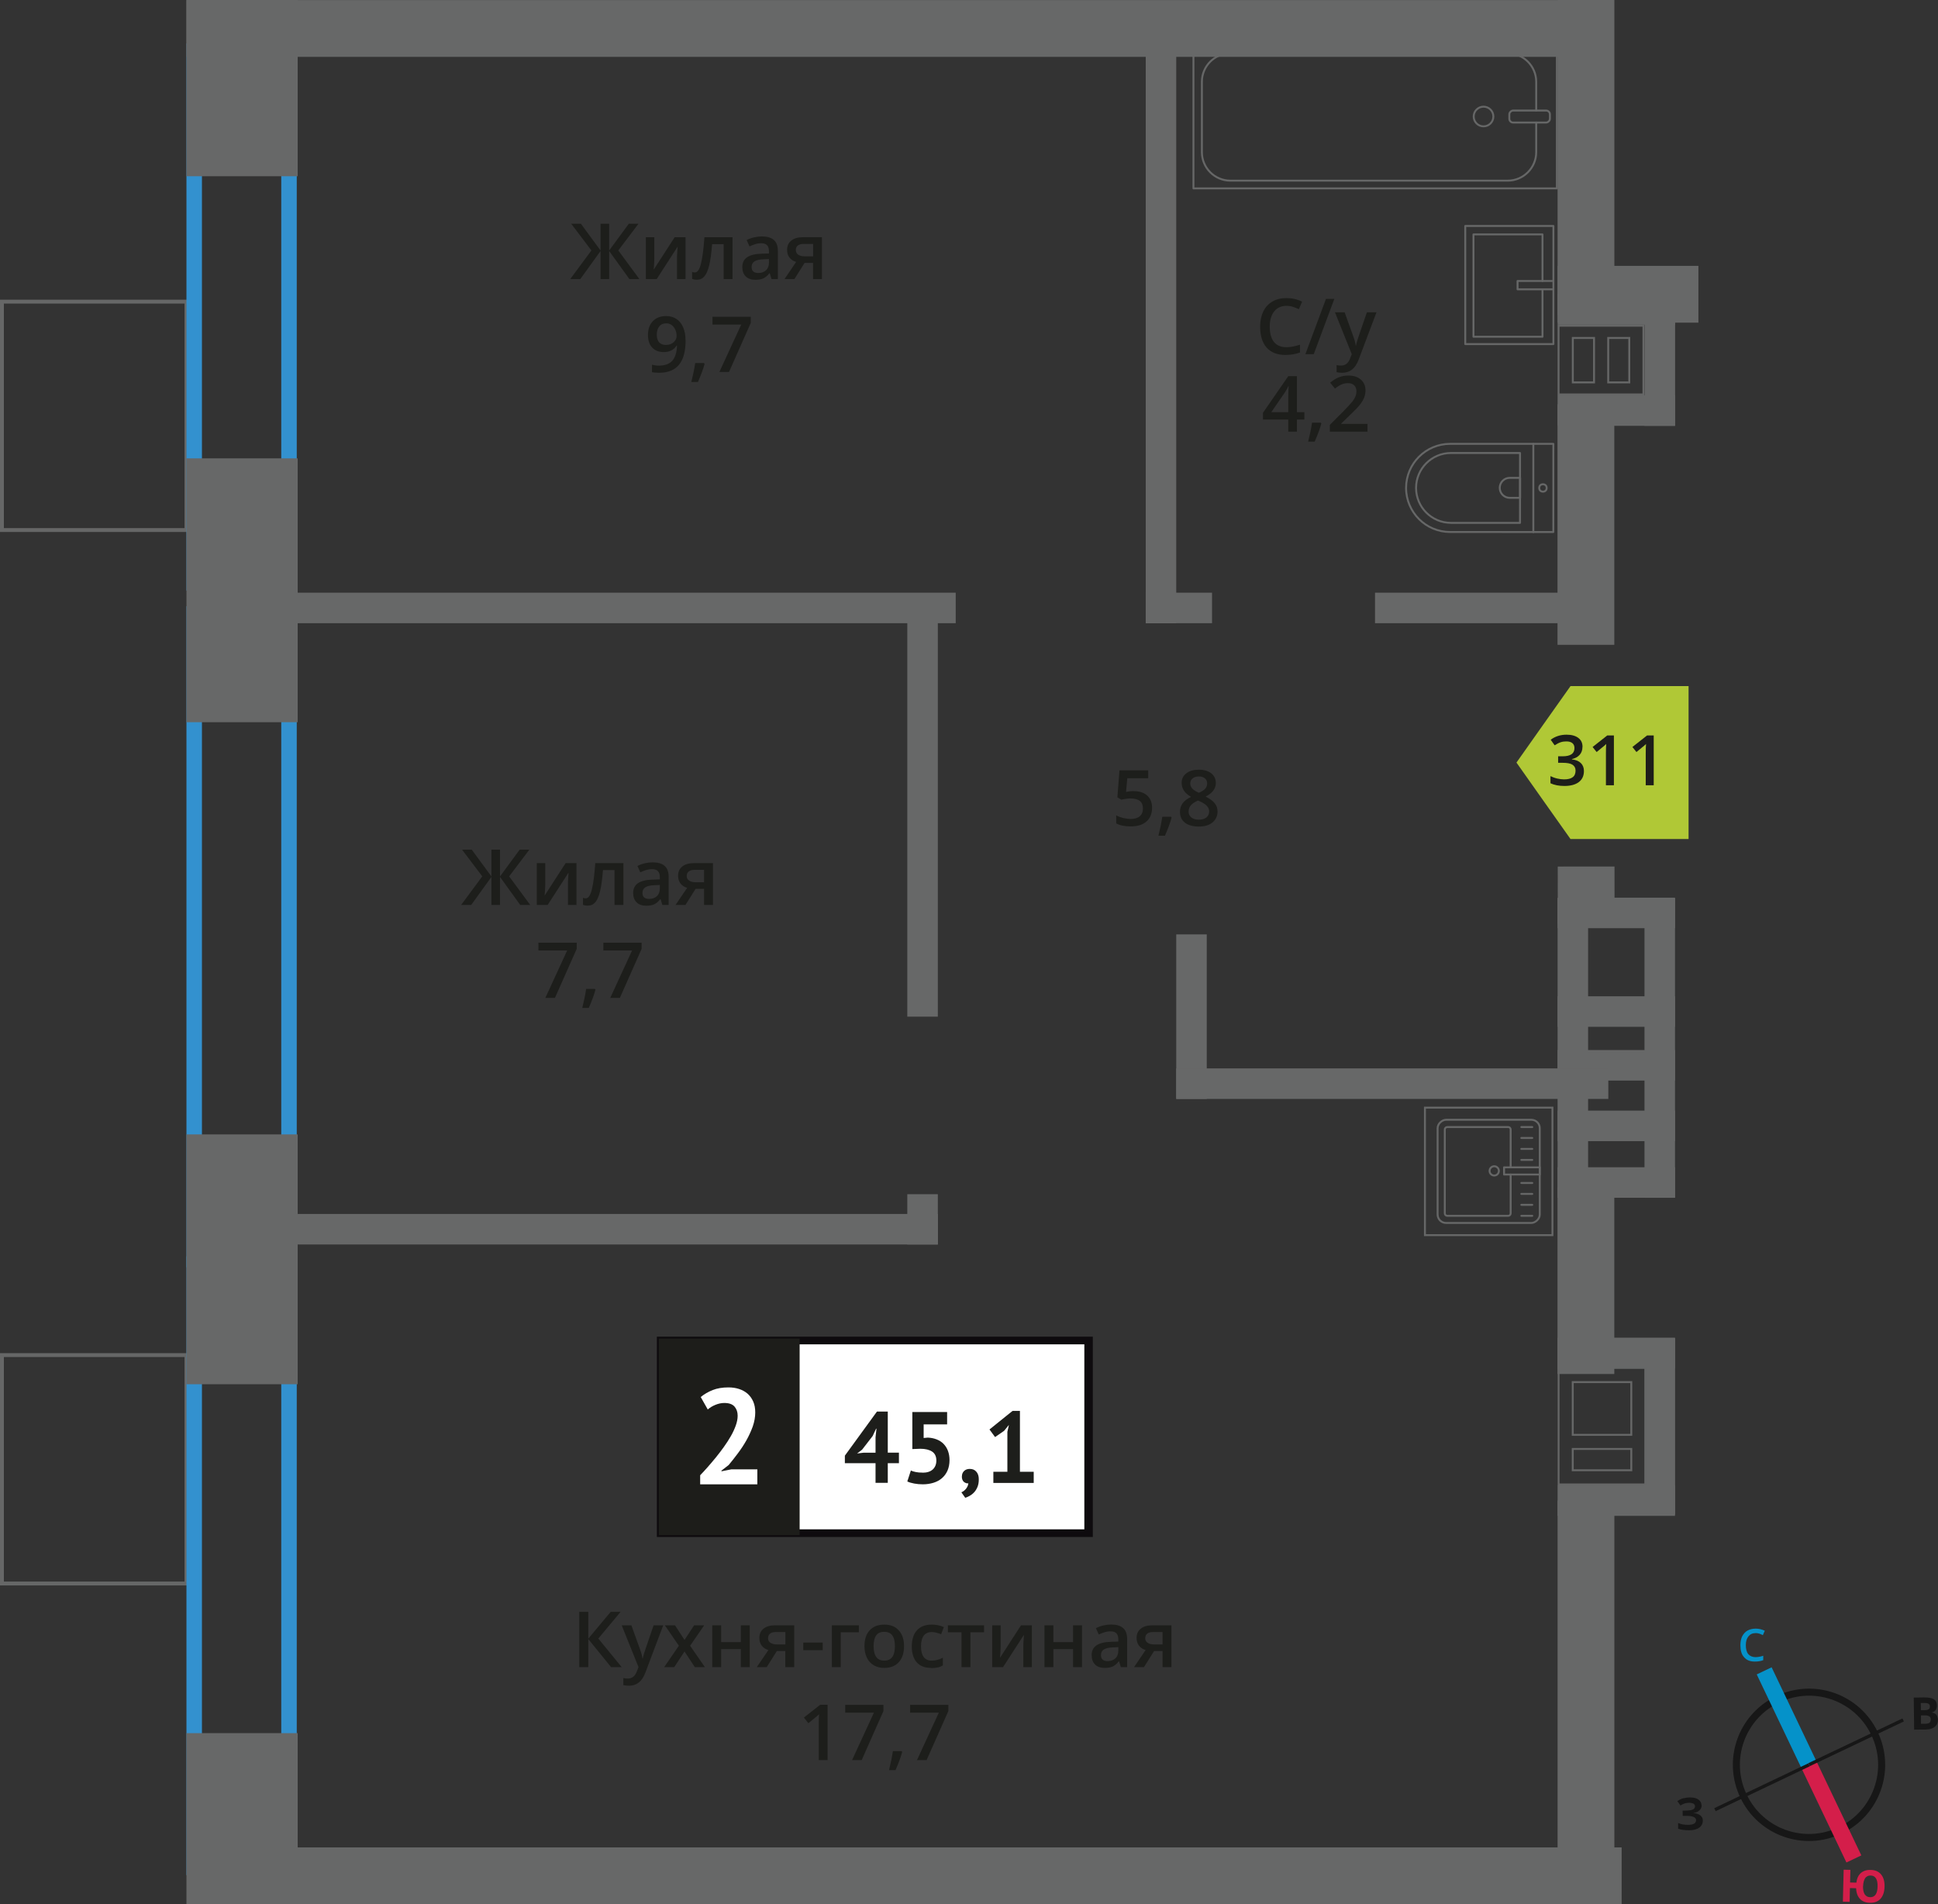 <?xml version="1.0" encoding="UTF-8"?>
<svg xmlns="http://www.w3.org/2000/svg" viewBox="0 0 250.19 245.81">
  <rect x="0" y="0" width="250.19" height="245.81" fill="#333333" stroke="none"/>
  <defs>
    <style>
      .cls-1 {
        fill: #171717;
      }

      .cls-1, .cls-2, .cls-3, .cls-4, .cls-5, .cls-6, .cls-7, .cls-8, .cls-9, .cls-10, .cls-11 {
        stroke-width: 0px;
      }

      .cls-12 {
        stroke-linecap: round;
        stroke-linejoin: round;
        stroke-width: .25px;
      }

      .cls-12, .cls-13, .cls-14, .cls-15, .cls-16 {
        fill: none;
      }

      .cls-12, .cls-16 {
        stroke: #666767;
      }

      .cls-13 {
        stroke: #d41e4a;
      }

      .cls-13, .cls-14 {
        stroke-width: 2.13px;
      }

      .cls-13, .cls-14, .cls-15, .cls-16 {
        stroke-miterlimit: 10;
      }

      .cls-2 {
        fill: #b0c836;
        fill-rule: evenodd;
      }

      .cls-17 {
        stroke: #1d1d1a;
        stroke-miterlimit: 22.93;
      }

      .cls-17, .cls-4 {
        fill: #1d1d1a;
      }

      .cls-17, .cls-16 {
        stroke-width: .5px;
      }

      .cls-3 {
        fill: #0592c9;
      }

      .cls-14 {
        stroke: #0592c9;
      }

      .cls-5 {
        fill: #1d1e1b;
      }

      .cls-6 {
        fill: #0e0b0e;
      }

      .cls-7 {
        fill: #d41e4a;
      }

      .cls-8 {
        fill: #3391cf;
      }

      .cls-9 {
        fill: #676868;
      }

      .cls-15 {
        stroke: #171717;
        stroke-width: .91px;
      }

      .cls-10 {
        fill: #fff;
      }

      .cls-11 {
        fill: #666767;
      }
    </style>
  </defs>
  <g id="cond">
    <rect class="cls-16" x="-2.58" y="41.77" width="29.48" height="23.82" transform="translate(65.84 41.52) rotate(90)"/>
    <rect class="cls-16" x="-2.58" y="177.76" width="29.48" height="23.82" transform="translate(201.83 177.51) rotate(90)"/>
  </g>
  <g id="windows">
    <path class="cls-8" d="M36.31,7.6v66.64h-10.24V7.6h10.24M38.31,5.6h-14.24v70.64h14.24V5.6h0Z"/>
    <path class="cls-8" d="M36.31,80.25v81.35h-10.24v-81.35h10.24M38.31,78.25h-14.24v85.35h14.24s0-85.35,0-85.35h0Z"/>
    <path class="cls-8" d="M36.31,164.18v75.88h-10.24v-75.88h10.24M38.31,162.18h-14.24v79.88h14.24v-79.88h0Z"/>
  </g>
  <g id="bath">
    <g>
      <path class="cls-12" d="M181.52,57.3h13.32c3.14,0,5.69,2.55,5.69,5.69h0c0,3.14-2.55,5.69-5.69,5.69h-13.32v-11.38h0Z" transform="translate(382.04 126.01) rotate(-179.99)"/>
      <path class="cls-12" d="M182.81,58.48h8.91c2.49,0,4.51,2.02,4.51,4.51h0c0,2.49-2.02,4.51-4.51,4.51h-8.91v-9.02h0Z" transform="translate(379.03 126.01) rotate(-179.99)"/>
      <path class="cls-12" d="M193.6,61.71h1.34c.71,0,1.29.58,1.29,1.29h0c0,.71-.58,1.29-1.29,1.29h-1.34v-2.58h0Z" transform="translate(389.83 126.01) rotate(-179.99)"/>
      <circle class="cls-12" cx="199.19" cy="62.99" r=".48"/>
      <line class="cls-12" x1="197.95" y1="57.3" x2="197.95" y2="68.69"/>
    </g>
    <g>
      <rect class="cls-12" x="168.23" y="-8.41" width="18.55" height="46.92" transform="translate(162.48 192.55) rotate(-90)"/>
      <rect class="cls-12" x="196.69" y="12.42" width="1.55" height="5.24" rx=".49" ry=".49" transform="translate(182.43 212.51) rotate(-90)"/>
      <path class="cls-12" d="M198.32,15.82v3.82c0,2.03-1.65,3.68-3.68,3.68h-35.8c-2.03,0-3.68-1.65-3.68-3.68v-9.08c0-2.03,1.65-3.68,3.68-3.68h35.8c2.03,0,3.68,1.65,3.68,3.68v3.71"/>
      <circle class="cls-12" cx="191.52" cy="15.04" r="1.27"/>
    </g>
    <g>
      <rect class="cls-12" x="189.14" y="29.18" width="11.38" height="15.25" transform="translate(389.68 73.6) rotate(180)"/>
      <polyline class="cls-12" points="200.53 36.27 195.91 36.27 195.91 37.35 200.53 37.35"/>
      <polyline class="cls-12" points="199.13 36.27 199.13 30.26 190.22 30.26 190.22 43.47 199.13 43.47 199.13 37.35"/>
    </g>
    <g>
      <g>
        <rect class="cls-12" x="185.53" y="144.62" width="13.32" height="13.19" rx="1.09" ry="1.09" transform="translate(40.97 343.4) rotate(-90)"/>
        <path class="cls-12" d="M195.02,150.69v-4.88c0-.18-.14-.32-.32-.32h-7.86c-.18,0-.32.14-.32.32v10.82c0,.18.14.32.32.32h7.86c.18,0,.32-.14.32-.32v-5.01"/>
        <circle class="cls-12" cx="192.9" cy="151.15" r=".6"/>
        <rect class="cls-12" x="196.01" y="148.85" width=".93" height="4.61" transform="translate(45.32 347.63) rotate(-90)"/>
        <line class="cls-12" x1="197.81" y1="156.95" x2="196.4" y2="156.95"/>
        <line class="cls-12" x1="197.81" y1="155.53" x2="196.4" y2="155.53"/>
        <line class="cls-12" x1="197.81" y1="154.12" x2="196.4" y2="154.12"/>
        <line class="cls-12" x1="197.81" y1="152.71" x2="196.4" y2="152.71"/>
        <line class="cls-12" x1="197.81" y1="149.73" x2="196.4" y2="149.73"/>
        <line class="cls-12" x1="197.81" y1="148.31" x2="196.4" y2="148.31"/>
        <line class="cls-12" x1="197.81" y1="146.9" x2="196.4" y2="146.9"/>
        <line class="cls-12" x1="197.81" y1="145.49" x2="196.4" y2="145.49"/>
      </g>
      <path class="cls-11" d="M200.29,143.11v16.21h-16.21v-16.21h16.21M200.54,142.86h-16.71v16.71h16.71v-16.71h0Z"/>
    </g>
  </g>
  <g id="went">
    <g>
      <rect class="cls-9" x="201.08" y="191.75" width="15.16" height="3.94" transform="translate(417.32 387.43) rotate(180)"/>
      <rect class="cls-9" x="201.08" y="172.68" width="15.16" height="3.94" transform="translate(417.32 349.3) rotate(180)"/>
      <rect class="cls-9" x="202.9" y="182.16" width="22.75" height="3.94" transform="translate(398.41 -30.15) rotate(90)"/>
      <path class="cls-11" d="M212.3,176.71v14.79s-10.97,0-10.97,0v-14.79s10.97,0,10.97,0M202.91,185.35h7.56s.25,0,.25,0v-6.81s0-.25,0-.25h-7.56s-.25,0-.25,0v6.81s0,.25,0,.25M202.91,189.92h7.56s.25,0,.25,0v-2.75s0-.25,0-.25h-7.56s-.25,0-.25,0v3M212.55,176.46h-11.46s0,0,0,0v15.29s11.47,0,11.47,0v-15.29h0ZM203.16,185.1v-6.56s7.31,0,7.31,0v6.56s-7.31,0-7.31,0h0ZM203.16,189.67v-2.5h7.31s0,2.5,0,2.5h-7.31Z"/>
    </g>
    <g>
      <rect class="cls-9" x="201.08" y="128.62" width="15.16" height="3.94" transform="translate(417.32 261.17) rotate(180)"/>
      <rect class="cls-9" x="201.08" y="135.55" width="15.16" height="3.94" transform="translate(417.32 275.04) rotate(180)"/>
      <rect class="cls-9" x="201.08" y="143.38" width="15.16" height="3.94" transform="translate(417.32 290.69) rotate(180)"/>
      <rect class="cls-9" x="201.08" y="150.68" width="15.16" height="3.94" transform="translate(417.32 305.3) rotate(180)"/>
      <rect class="cls-9" x="201.08" y="115.89" width="15.16" height="3.94" transform="translate(417.32 235.71) rotate(180)"/>
      <rect class="cls-9" x="194.95" y="133.32" width="38.66" height="3.94" transform="translate(349.56 -78.99) rotate(90)"/>
      <rect class="cls-9" x="183.72" y="133.32" width="38.66" height="3.94" transform="translate(338.34 -67.76) rotate(90)"/>
    </g>
    <g>
      <path class="cls-11" d="M201.33,42.17h10.71v.3h0v1.3s0,.25,0,.25h0v.3h0v2.94s0,.3,0,.3h0v2.68s0,.25,0,.25h0v.3h-10.71v-.3h0v-2.68s0-.25,0-.25v-.3h0v-2.69s0-.25,0-.25h0v-.3h0v-1.55s0-.3,0-.3M205.91,49.49v-5.99h-2.74s-.25,0-.25,0v5.99h2.74s.25,0,.25,0M210.46,49.49v-5.99h-2.97v5.74s0,.25,0,.25h2.72s.25,0,.25,0M201.08,41.92v.8h0v1.05h0v.8h0v2.44h0v.8s0,0,0,0v2.43h0v.8h11.21s0-.8,0-.8h0v-2.43h0v-.8s0,0,0,0v-2.44h0v-.8h0v-1.05h0v-.8h-11.21ZM205.66,49.24h-2.49v-5.49h2.49v5.49h0ZM210.21,49.24h-2.47s0-5.49,0-5.49h2.47v5.49h0Z"/>
      <rect class="cls-9" x="201.09" y="51.04" width="15.16" height="3.94" transform="translate(417.33 106.01) rotate(180)"/>
      <rect class="cls-9" x="201.09" y="37.99" width="15.16" height="3.94" transform="translate(417.33 79.91) rotate(180)"/>
      <rect class="cls-9" x="205.86" y="44.58" width="16.85" height="3.94" transform="translate(167.73 260.83) rotate(-90)"/>
    </g>
  </g>
  <g id="walls">
    <rect class="cls-9" x="19.88" y="4.19" width="22.75" height="14.36" transform="translate(19.88 42.63) rotate(-90)"/>
    <rect class="cls-9" x="14.22" y="69.02" width="34.06" height="14.36" transform="translate(-44.95 107.45) rotate(-90)"/>
    <rect class="cls-9" x="15.13" y="155.39" width="32.25" height="14.36" transform="translate(-131.32 193.82) rotate(-90)"/>
    <rect class="cls-9" x="20.21" y="227.59" width="22.08" height="14.36" transform="translate(-203.52 266.02) rotate(-90)"/>
    <rect class="cls-9" x="184.42" y="16.66" width="40.66" height="7.33" transform="translate(225.07 -184.42) rotate(90)"/>
    <rect class="cls-9" x="189.22" y="64.06" width="31.05" height="7.33" transform="translate(272.46 -137.03) rotate(90)"/>
    <rect class="cls-9" x="192.71" y="161.67" width="24.08" height="7.33" transform="translate(370.07 -39.42) rotate(90)"/>
    <rect class="cls-9" x="201.08" y="111.86" width="7.33" height="7.33" transform="translate(320.22 -89.26) rotate(89.98)"/>
    <rect class="cls-9" x="178.7" y="216.1" width="52.09" height="7.33" transform="translate(424.51 15.01) rotate(90)"/>
    <rect class="cls-9" x="27.04" y="238.47" width="182.31" height="7.33" transform="translate(236.39 484.28) rotate(180)"/>
    <rect class="cls-9" x="24.07" y="0" width="183.5" height="7.33" transform="translate(231.64 7.34) rotate(180)"/>
    <rect class="cls-9" x="201.08" y="34.32" width="18.18" height="7.33" transform="translate(420.34 75.97) rotate(180)"/>
    <rect class="cls-9" x="112.06" y="40.66" width="75.66" height="3.94" transform="translate(192.51 -107.26) rotate(90)"/>
    <rect class="cls-9" x="143.2" y="129.27" width="21.24" height="3.94" transform="translate(285.06 -22.58) rotate(90)"/>
    <rect class="cls-9" x="115.86" y="155.44" width="6.49" height="3.94" transform="translate(276.51 38.3) rotate(90)"/>
    <rect class="cls-9" x="92.72" y="102.9" width="52.76" height="3.94" transform="translate(223.97 -14.24) rotate(90)"/>
    <rect class="cls-9" x="147.92" y="76.52" width="8.56" height="3.94" transform="translate(304.39 156.97) rotate(180)"/>
    <rect class="cls-9" x="177.51" y="76.51" width="30.12" height="3.94" transform="translate(385.14 156.96) rotate(180)"/>
    <rect class="cls-9" x="151.85" y="137.93" width="55.78" height="3.94" transform="translate(359.48 279.79) rotate(180)"/>
    <rect class="cls-9" x="31.41" y="76.52" width="91.98" height="3.94" transform="translate(154.79 156.97) rotate(180)"/>
    <rect class="cls-9" x="31.41" y="156.72" width="89.66" height="3.94" transform="translate(152.48 317.37) rotate(180)"/>
  </g>
  <g id="text">
    <g>
      <polygon class="cls-2" points="202.74 88.57 202.74 88.58 199.25 93.51 195.77 98.44 199.25 103.37 202.74 108.3 202.74 108.31 202.74 108.31 217.99 108.31 217.99 88.57 202.74 88.57 202.74 88.57"/>
      <g>
        <path class="cls-4" d="M204.29,96.42c0,.41-.12.75-.36,1.02-.24.27-.57.45-1,.55v.04c.52.06.9.22,1.16.48.26.26.39.6.39,1.02,0,.62-.22,1.09-.66,1.43-.44.33-1.06.5-1.86.5-.71,0-1.31-.12-1.8-.35v-.92c.27.13.56.24.87.31s.6.11.88.11c.5,0,.87-.09,1.12-.28.25-.18.37-.47.37-.86,0-.34-.14-.59-.41-.76s-.7-.24-1.28-.24h-.56v-.84h.57c1.03,0,1.54-.35,1.54-1.06,0-.28-.09-.49-.27-.64-.18-.15-.44-.22-.79-.22-.24,0-.48.03-.7.1-.22.07-.49.2-.8.4l-.51-.72c.59-.43,1.27-.65,2.05-.65.65,0,1.15.14,1.52.42s.54.66.54,1.15Z"/>
        <path class="cls-4" d="M208.35,101.37h-1.03v-4.15c0-.5.01-.89.04-1.18-.07.07-.15.15-.25.23-.1.09-.43.36-.99.81l-.52-.65,1.89-1.49h.86v6.42Z"/>
        <path class="cls-4" d="M213.49,101.37h-1.03v-4.15c0-.5.01-.89.04-1.18-.07.07-.15.15-.25.23-.1.09-.43.36-.99.81l-.52-.65,1.89-1.49h.86v6.42Z"/>
      </g>
    </g>
    <g>
      <path class="cls-5" d="M166.08,39.48c-.67,0-1.2.24-1.58.71-.38.48-.58,1.13-.58,1.97s.18,1.54.55,1.99c.37.45.9.67,1.6.67.3,0,.6-.03.88-.09.28-.06.58-.14.88-.23v1c-.56.21-1.19.32-1.9.32-1.04,0-1.85-.32-2.41-.95-.56-.63-.84-1.54-.84-2.72,0-.74.14-1.39.41-1.95.27-.56.67-.98,1.18-1.28.51-.3,1.12-.44,1.81-.44.73,0,1.4.15,2.02.46l-.42.97c-.24-.11-.5-.21-.76-.3-.27-.09-.55-.13-.85-.13Z"/>
      <path class="cls-5" d="M172.26,38.58l-2.66,7.14h-1.08l2.66-7.14h1.08Z"/>
      <path class="cls-5" d="M172.34,40.32h1.25l1.1,3.06c.17.44.28.85.33,1.23h.04c.03-.18.08-.4.16-.65.08-.26.49-1.47,1.24-3.64h1.24l-2.31,6.12c-.42,1.12-1.12,1.68-2.1,1.68-.25,0-.5-.03-.74-.08v-.91c.17.04.37.06.59.06.55,0,.94-.32,1.17-.96l.2-.51-2.17-5.4Z"/>
      <path class="cls-5" d="M168.39,54.16h-.96v1.56h-1.12v-1.56h-3.26v-.88l3.26-4.72h1.12v4.65h.96v.95ZM166.31,53.21v-1.79c0-.64.02-1.16.05-1.57h-.04c-.09.21-.23.48-.43.78l-1.77,2.58h2.19Z"/>
      <path class="cls-5" d="M170.58,54.67c-.16.61-.44,1.39-.86,2.34h-.84c.22-.88.39-1.7.5-2.45h1.13l.07.11Z"/>
      <path class="cls-5" d="M176.52,55.72h-4.84v-.87l1.84-1.85c.54-.56.9-.95,1.08-1.18.18-.23.31-.45.39-.66s.12-.42.12-.66c0-.32-.1-.58-.29-.76-.19-.19-.46-.28-.8-.28-.27,0-.54.05-.79.15-.25.1-.55.28-.89.55l-.62-.76c.4-.33.78-.57,1.16-.71.37-.14.77-.21,1.2-.21.66,0,1.2.17,1.6.52s.6.81.6,1.4c0,.32-.06.63-.17.92-.12.29-.29.59-.53.9-.24.31-.64.72-1.19,1.25l-1.24,1.2v.05h3.39v1.01Z"/>
    </g>
    <g>
      <path class="cls-5" d="M62.26,113.13l-2.61-3.45h1.25l2.54,3.46v-3.46h1.11v3.46l2.54-3.46h1.25l-2.61,3.45,2.72,3.69h-1.29l-2.61-3.62v3.62h-1.11v-3.62l-2.61,3.62h-1.3l2.73-3.69Z"/>
      <path class="cls-5" d="M70.39,111.42v2.77c0,.32-.03.8-.08,1.42l2.71-4.19h1.4v5.4h-1.1v-2.72c0-.15,0-.39.03-.73.02-.34.04-.58.05-.73l-2.7,4.18h-1.4v-5.4h1.1Z"/>
      <path class="cls-5" d="M80.49,116.82h-1.16v-4.5h-1.49c-.09,1.16-.21,2.06-.37,2.71-.15.65-.36,1.13-.61,1.43-.25.3-.57.45-.97.45-.25,0-.46-.04-.63-.11v-.9c.12.04.24.07.36.07.33,0,.59-.37.78-1.12.19-.75.34-1.89.45-3.43h3.63v5.4Z"/>
      <path class="cls-5" d="M85.51,116.82l-.23-.75h-.04c-.26.33-.52.55-.79.67-.26.12-.6.18-1.02.18-.53,0-.95-.14-1.24-.43-.3-.29-.45-.69-.45-1.22,0-.56.21-.98.62-1.26.41-.28,1.04-.44,1.89-.46l.93-.03v-.29c0-.35-.08-.6-.24-.77-.16-.17-.41-.26-.75-.26-.28,0-.54.04-.8.12-.25.08-.5.18-.73.29l-.37-.82c.29-.15.61-.27.96-.35.35-.08.68-.12.99-.12.69,0,1.21.15,1.55.45.35.3.53.77.53,1.41v3.64h-.82ZM83.8,116.04c.42,0,.75-.12,1-.35.25-.23.38-.56.38-.98v-.47l-.69.03c-.54.02-.93.11-1.18.27-.25.16-.37.41-.37.74,0,.24.07.43.21.56.14.13.36.2.64.2Z"/>
      <path class="cls-5" d="M88.49,116.82h-1.28l1.5-2.21c-.37-.1-.65-.29-.86-.56-.21-.27-.31-.6-.31-1,0-.51.18-.91.55-1.2.36-.29.86-.43,1.49-.43h2.46v5.4h-1.15v-2.08h-1.09l-1.31,2.08ZM88.65,113.06c0,.28.11.48.32.62.21.14.49.21.85.21h1.07v-1.6h-1.25c-.31,0-.55.07-.72.2-.17.13-.26.32-.26.57Z"/>
      <path class="cls-5" d="M70.4,128.82l2.82-6.12h-3.71v-1.01h4.94v.8l-2.81,6.33h-1.24Z"/>
      <path class="cls-5" d="M76.87,127.77c-.16.61-.44,1.38-.86,2.34h-.84c.22-.88.39-1.7.5-2.45h1.13l.07.11Z"/>
      <path class="cls-5" d="M78.78,128.82l2.82-6.12h-3.71v-1.01h4.94v.8l-2.81,6.33h-1.24Z"/>
    </g>
    <g>
      <path class="cls-5" d="M76.35,32.33l-2.61-3.45h1.25l2.54,3.46v-3.46h1.11v3.46l2.54-3.46h1.25l-2.61,3.45,2.72,3.69h-1.29l-2.61-3.62v3.62h-1.11v-3.62l-2.61,3.62h-1.3l2.73-3.69Z"/>
      <path class="cls-5" d="M84.47,30.62v2.77c0,.32-.03.8-.08,1.42l2.71-4.19h1.4v5.4h-1.1v-2.72c0-.15,0-.39.03-.73.02-.33.03-.58.05-.73l-2.7,4.18h-1.4v-5.4h1.1Z"/>
      <path class="cls-5" d="M94.58,36.02h-1.16v-4.5h-1.49c-.09,1.16-.21,2.06-.37,2.71-.16.65-.36,1.13-.61,1.43-.25.3-.57.45-.97.45-.25,0-.46-.04-.63-.11v-.9c.12.05.24.07.36.07.33,0,.59-.37.78-1.12.19-.75.34-1.89.45-3.43h3.63v5.4Z"/>
      <path class="cls-5" d="M99.6,36.02l-.23-.75h-.04c-.26.33-.52.55-.79.67-.26.12-.6.18-1.02.18-.53,0-.95-.14-1.24-.43-.3-.29-.45-.69-.45-1.22,0-.56.21-.98.62-1.26.41-.28,1.04-.44,1.89-.46l.93-.03v-.29c0-.34-.08-.6-.24-.77-.16-.17-.41-.26-.75-.26-.28,0-.54.04-.79.12-.25.08-.5.18-.73.29l-.37-.82c.29-.15.61-.27.96-.35.35-.08.68-.12.99-.12.69,0,1.21.15,1.55.45.35.3.53.77.53,1.41v3.64h-.82ZM97.89,35.24c.42,0,.75-.12,1-.35.25-.23.38-.56.38-.98v-.47l-.69.03c-.54.02-.93.11-1.18.27s-.37.41-.37.74c0,.24.07.43.21.56.14.13.36.2.64.2Z"/>
      <path class="cls-5" d="M102.57,36.02h-1.29l1.5-2.21c-.36-.1-.65-.29-.86-.56-.21-.27-.31-.6-.31-1,0-.51.18-.91.55-1.2.37-.29.86-.43,1.49-.43h2.46v5.4h-1.15v-2.08h-1.09l-1.31,2.08ZM102.74,32.26c0,.28.1.48.31.62.21.14.49.21.85.21h1.07v-1.6h-1.25c-.31,0-.55.07-.72.2-.17.13-.26.32-.26.57Z"/>
      <path class="cls-5" d="M88.51,43.93c0,1.41-.28,2.46-.85,3.15s-1.42,1.04-2.56,1.04c-.43,0-.74-.03-.93-.08v-.96c.29.08.58.12.88.12.77,0,1.35-.21,1.73-.62.38-.42.59-1.07.62-1.96h-.06c-.19.29-.42.5-.7.63-.27.13-.59.2-.96.2-.63,0-1.13-.2-1.49-.59-.36-.39-.54-.93-.54-1.62,0-.75.21-1.34.63-1.78.42-.44.99-.66,1.71-.66.51,0,.95.12,1.33.37.38.25.67.61.87,1.08.21.47.31,1.03.31,1.69ZM86.02,41.74c-.4,0-.7.13-.91.39-.21.26-.32.62-.32,1.09,0,.41.1.73.29.96.2.23.5.35.9.35s.71-.12.98-.35c.26-.23.39-.5.39-.81,0-.29-.06-.56-.17-.81-.11-.25-.27-.45-.47-.6-.2-.15-.43-.22-.69-.22Z"/>
      <path class="cls-5" d="M90.96,46.97c-.16.61-.44,1.39-.86,2.34h-.85c.22-.88.39-1.7.5-2.45h1.13l.07.11Z"/>
      <path class="cls-5" d="M92.87,48.02l2.82-6.12h-3.71v-1.01h4.94v.8l-2.81,6.33h-1.24Z"/>
    </g>
    <g>
      <path class="cls-5" d="M146.39,102.13c.72,0,1.29.19,1.71.57s.63.9.63,1.56c0,.76-.24,1.36-.72,1.78-.48.43-1.15.64-2.03.64-.8,0-1.42-.13-1.88-.39v-1.04c.26.15.57.26.91.35.34.08.66.12.95.12.52,0,.91-.12,1.18-.35.27-.23.41-.57.41-1.02,0-.85-.54-1.28-1.63-1.28-.15,0-.34.02-.57.05-.22.03-.42.07-.59.11l-.51-.3.27-3.49h3.71v1.02h-2.7l-.16,1.77c.11-.02.25-.04.42-.07.17-.03.37-.04.6-.04Z"/>
      <path class="cls-5" d="M151.25,105.54c-.16.61-.44,1.38-.86,2.34h-.84c.22-.88.39-1.7.5-2.45h1.13l.07.11Z"/>
      <path class="cls-5" d="M154.76,99.36c.68,0,1.21.16,1.61.47.39.31.59.73.59,1.25,0,.73-.44,1.31-1.32,1.75.56.28.96.57,1.19.88.24.31.35.65.35,1.04,0,.59-.22,1.06-.65,1.42-.43.35-1.02.53-1.76.53s-1.38-.17-1.8-.5-.64-.8-.64-1.41c0-.4.11-.75.33-1.07.22-.32.59-.6,1.1-.85-.44-.26-.75-.54-.93-.83-.19-.29-.28-.62-.28-.98,0-.52.2-.93.61-1.24s.94-.46,1.59-.46ZM153.44,104.74c0,.34.12.6.36.79.24.19.56.28.97.28s.75-.1.98-.29c.23-.19.35-.46.35-.79,0-.26-.11-.5-.32-.72-.21-.22-.54-.42-.98-.61l-.14-.06c-.43.19-.74.4-.93.62-.19.23-.28.49-.28.78ZM154.75,100.24c-.33,0-.59.08-.79.24s-.3.38-.3.66c0,.17.04.32.11.45.07.13.18.25.31.36.14.11.37.24.69.39.39-.17.67-.35.83-.54.16-.19.24-.41.24-.67,0-.28-.1-.5-.3-.66-.2-.16-.47-.24-.8-.24Z"/>
    </g>
    <g>
      <g>
        <path class="cls-5" d="M80.26,215.21h-1.37l-2.94-3.62v3.62h-1.17v-7.14h1.17v3.46l2.89-3.46h1.28l-2.88,3.45,3.02,3.69Z"/>
        <path class="cls-5" d="M80.26,209.81h1.25l1.1,3.06c.17.44.28.85.33,1.23h.04c.03-.18.08-.4.16-.65.08-.25.49-1.47,1.24-3.64h1.24l-2.31,6.12c-.42,1.12-1.12,1.68-2.1,1.68-.25,0-.5-.03-.74-.08v-.91c.17.04.37.06.59.06.55,0,.94-.32,1.17-.96l.2-.51-2.17-5.4Z"/>
        <path class="cls-5" d="M87.64,212.45l-1.81-2.64h1.31l1.23,1.89,1.24-1.89h1.3l-1.82,2.64,1.91,2.76h-1.3l-1.33-2.02-1.33,2.02h-1.3l1.9-2.76Z"/>
        <path class="cls-5" d="M93.1,209.81v2.17h2.54v-2.17h1.15v5.4h-1.15v-2.33h-2.54v2.33h-1.15v-5.4h1.15Z"/>
        <path class="cls-5" d="M98.98,215.21h-1.28l1.5-2.21c-.36-.1-.65-.29-.86-.56-.21-.27-.31-.6-.31-1,0-.51.18-.91.55-1.2.36-.29.86-.43,1.49-.43h2.46v5.4h-1.15v-2.08h-1.09l-1.31,2.08ZM99.15,211.45c0,.28.1.48.32.62.21.14.49.21.85.21h1.07v-1.6h-1.25c-.31,0-.55.07-.72.2-.17.13-.26.32-.26.57Z"/>
        <path class="cls-5" d="M103.7,213.02v-.98h2.51v.98h-2.51Z"/>
        <path class="cls-5" d="M110.88,209.81v.9h-2.34v4.5h-1.15v-5.4h3.49Z"/>
        <path class="cls-5" d="M116.71,212.5c0,.88-.23,1.57-.68,2.07s-1.08.74-1.89.74c-.5,0-.95-.11-1.34-.34s-.69-.56-.89-.98-.31-.92-.31-1.48c0-.88.22-1.56.67-2.05s1.08-.74,1.9-.74,1.4.25,1.86.75c.46.5.68,1.18.68,2.03ZM112.78,212.5c0,1.25.46,1.87,1.38,1.87s1.37-.62,1.37-1.87-.46-1.85-1.38-1.85c-.48,0-.83.16-1.05.48-.22.32-.32.78-.32,1.37Z"/>
        <path class="cls-5" d="M120.21,215.31c-.82,0-1.44-.24-1.86-.72-.42-.48-.64-1.16-.64-2.05s.22-1.61.67-2.09c.45-.49,1.09-.73,1.93-.73.57,0,1.08.11,1.54.32l-.35.92c-.49-.19-.89-.28-1.2-.28-.93,0-1.4.62-1.4,1.86,0,.61.12,1.06.35,1.37.23.3.57.46,1.02.46.51,0,.99-.13,1.45-.38v1c-.21.12-.42.21-.66.26-.23.05-.52.08-.85.08Z"/>
        <path class="cls-5" d="M127.04,209.81v.9h-1.76v4.5h-1.15v-4.5h-1.76v-.9h4.67Z"/>
        <path class="cls-5" d="M129.18,209.81v2.77c0,.32-.03.8-.08,1.42l2.71-4.19h1.4v5.4h-1.1v-2.72c0-.15,0-.39.03-.73.02-.33.03-.58.05-.73l-2.7,4.18h-1.4v-5.4h1.1Z"/>
        <path class="cls-5" d="M135.99,209.81v2.17h2.54v-2.17h1.15v5.4h-1.15v-2.33h-2.54v2.33h-1.15v-5.4h1.15Z"/>
        <path class="cls-5" d="M144.7,215.21l-.23-.75h-.04c-.26.33-.52.55-.79.67-.26.12-.6.18-1.02.18-.53,0-.95-.14-1.24-.43-.3-.29-.45-.69-.45-1.22,0-.56.21-.98.62-1.26s1.04-.44,1.89-.46l.93-.03v-.29c0-.35-.08-.6-.24-.77-.16-.17-.41-.26-.75-.26-.28,0-.54.04-.8.12s-.5.18-.73.29l-.37-.82c.29-.15.61-.27.96-.35.35-.08.68-.12.99-.12.69,0,1.21.15,1.55.45.35.3.53.77.53,1.41v3.64h-.82ZM142.99,214.43c.42,0,.75-.12,1-.35.25-.23.38-.56.38-.98v-.47l-.69.03c-.54.02-.93.11-1.18.27-.25.16-.37.41-.37.74,0,.24.07.43.21.56.14.13.36.2.64.2Z"/>
        <path class="cls-5" d="M147.68,215.21h-1.28l1.5-2.21c-.36-.1-.65-.29-.86-.56-.21-.27-.31-.6-.31-1,0-.51.18-.91.55-1.2.36-.29.86-.43,1.49-.43h2.46v5.4h-1.15v-2.08h-1.09l-1.31,2.08ZM147.84,211.45c0,.28.1.48.32.62.21.14.49.21.85.21h1.07v-1.6h-1.25c-.31,0-.55.07-.72.2-.17.13-.26.32-.26.57Z"/>
        <path class="cls-5" d="M106.85,227.21h-1.15v-4.61c0-.55.01-.99.04-1.31-.08.08-.17.17-.28.26-.11.09-.47.39-1.1.9l-.58-.73,2.1-1.65h.96v7.14Z"/>
        <path class="cls-5" d="M110,227.21l2.82-6.12h-3.71v-1.01h4.94v.8l-2.81,6.33h-1.24Z"/>
        <path class="cls-5" d="M116.47,226.16c-.16.61-.44,1.38-.86,2.34h-.84c.22-.88.39-1.7.5-2.45h1.13l.07.11Z"/>
        <path class="cls-5" d="M118.38,227.21l2.82-6.12h-3.71v-1.01h4.94v.8l-2.81,6.33h-1.24Z"/>
      </g>
      <g>
        <rect class="cls-10" x="85.3" y="173.05" width="54.7" height="24.87"/>
        <path class="cls-6" d="M139.99,173.54h-54.1v23.88h54.1v-23.88ZM85.35,172.55h55.73v25.86h-56.28v-25.86h.55Z"/>
        <rect class="cls-17" x="85.3" y="173.05" width="17.68" height="24.87"/>
        <g>
          <path class="cls-5" d="M116.05,188.88h-1.44v2.54h-1.58v-2.54h-3.96v-.97l4.14-5.69h1.4v5.3h1.44v1.36ZM113.03,185.53l.12-1.1h-.05l-.44.94-1.36,1.76-.65.5.83-.1h1.55v-2Z"/>
          <path class="cls-5" d="M119.1,190.11c.57,0,1.01-.14,1.32-.42.3-.28.46-.66.46-1.15,0-.52-.18-.91-.54-1.15-.36-.24-.87-.37-1.53-.37l-1.03.04v-4.78h4.49v1.59h-3.03v1.76l.54-.05c.43.02.81.1,1.16.24s.64.33.88.58.43.55.56.9.2.75.2,1.18c0,.51-.09.97-.26,1.36s-.42.72-.72.98-.67.46-1.09.59c-.42.13-.88.2-1.37.2-.39,0-.76-.03-1.12-.1s-.65-.15-.89-.27l.46-1.41c.2.09.42.16.66.2.24.05.53.07.87.07Z"/>
          <path class="cls-5" d="M124.18,190.59c0-.3.1-.53.29-.71s.44-.26.72-.26c.37,0,.65.12.86.37.21.24.31.57.31.97s-.06.73-.18,1.01c-.12.28-.27.52-.45.7-.18.19-.37.33-.57.44-.2.11-.39.19-.55.24l-.5-.71c.24-.1.44-.25.61-.47.17-.22.27-.45.29-.69-.2.03-.39-.04-.57-.18-.18-.15-.27-.39-.27-.72Z"/>
          <path class="cls-5" d="M128.24,189.99h1.81v-5.16l.2-.89-.63.77-1.16.8-.72-.98,2.98-2.4h.95v7.86h1.78v1.44h-5.21v-1.44Z"/>
        </g>
        <path class="cls-10" d="M97.5,182.33c0,.6-.11,1.2-.32,1.81-.22.61-.49,1.2-.82,1.79-.33.58-.7,1.15-1.11,1.69-.4.54-.8,1.04-1.18,1.5l-.93.72v.09l1.26-.25h3.37v1.93h-7.38v-1.17c.28-.29.6-.63.95-1.03s.7-.81,1.06-1.25c.36-.44.7-.89,1.04-1.36.34-.47.64-.94.91-1.41.27-.47.48-.93.64-1.38.16-.44.24-.87.24-1.26,0-.48-.14-.87-.41-1.18-.28-.31-.71-.46-1.31-.46-.37,0-.76.08-1.15.24-.39.16-.72.36-.99.6l-.91-1.61c.46-.37.97-.67,1.55-.9.58-.23,1.26-.34,2.04-.34.5,0,.96.07,1.38.21.42.14.78.34,1.09.61.3.27.54.6.72,1.01s.26.87.26,1.41Z"/>
      </g>
    </g>
    <g>
      <path class="cls-15" d="M229.51,219.36c4.68-2.24,10.27-.25,12.49,4.43,2.23,4.66.25,10.27-4.43,12.49-4.68,2.24-10.27.25-12.49-4.43-2.24-4.68-.25-10.27,4.43-12.49Z"/>
      <line class="cls-14" x1="227.75" y1="215.69" x2="233.54" y2="227.83"/>
      <line class="cls-13" x1="239.33" y1="239.97" x2="233.54" y2="227.83"/>
      <polygon class="cls-1" points="221.3 233.42 233.44 227.63 233.63 228.01 221.49 233.8 221.3 233.42"/>
      <rect class="cls-1" x="232.88" y="224.72" width="13.45" height=".43" transform="translate(-73.36 124.66) rotate(-25.43)"/>
      <path class="cls-3" d="M226.63,210.82c-.39,0-.69.14-.91.42-.22.26-.34.65-.34,1.13s.1.89.31,1.15c.22.26.52.39.92.4.18,0,.35-.02.52-.05s.33-.07.5-.13v.57c-.32.13-.69.18-1.1.18-.61,0-1.07-.19-1.38-.57-.33-.35-.47-.89-.47-1.56,0-.43.08-.81.23-1.13.17-.31.39-.57.69-.74.3-.16.65-.25,1.06-.25s.8.1,1.17.27l-.25.57c-.15-.08-.3-.13-.44-.19-.17-.04-.31-.08-.5-.08"/>
      <path class="cls-7" d="M243.29,243.57c-.02.67-.2,1.18-.52,1.54-.32.36-.79.54-1.38.52-.54-.01-.96-.17-1.27-.5-.31-.32-.48-.79-.5-1.38l-.8-.02-.04,1.78-.87-.02.1-4.13.87.02-.04,1.63.81.02c.07-.55.26-.96.59-1.25.32-.27.73-.41,1.27-.39.59.01,1.03.21,1.34.59.31.38.46.9.44,1.59M240.51,243.5c-.01.44.07.8.22,1.04.16.23.38.36.68.37.63.02.96-.44.98-1.37.01-.46-.05-.82-.21-1.06-.14-.23-.36-.36-.68-.37s-.54.12-.71.33c-.15.24-.26.59-.27,1.05"/>
      <path class="cls-1" d="M247.07,219.14l1.3-.02c.57,0,1,.06,1.26.23.28.16.41.42.42.79,0,.24-.05.45-.16.61-.13.15-.27.26-.46.28v.04c.26.05.45.16.56.31.11.17.19.39.19.65,0,.37-.14.67-.4.88-.27.23-.64.34-1.11.35l-1.56.02-.05-4.13ZM247.98,220.76h.5c.24,0,.41-.05.52-.12.11-.08.15-.19.14-.37,0-.15-.06-.26-.17-.33-.11-.07-.3-.11-.56-.1h-.44s.01.93.01.93ZM247.99,221.45v1.07s.57,0,.57,0c.24,0,.43-.04.54-.14.11-.09.16-.24.16-.43,0-.33-.25-.52-.73-.51h-.54Z"/>
      <path class="cls-1" d="M219.68,233.04c0,.26-.09.48-.29.65-.18.19-.42.3-.76.34v.02c.39.03.67.14.88.3.21.16.32.38.32.66,0,.39-.16.69-.45.91-.31.23-.74.34-1.27.35-.61,0-1.09-.06-1.47-.2v-.74c.16.07.38.14.62.19.22.03.45.05.67.05.69-.01,1.03-.2,1.03-.61,0-.18-.12-.33-.34-.42-.22-.09-.56-.14-1-.13h-.39s-.01-.68-.01-.68h.35c.44-.01.76-.05.96-.13.18-.09.29-.23.29-.43,0-.13-.06-.24-.19-.33-.13-.07-.32-.12-.58-.12-.39,0-.76.12-1.11.35l-.4-.57c.24-.15.48-.29.75-.36.26-.06.55-.1.87-.11.45,0,.82.08,1.08.26.26.18.41.42.42.73"/>
    </g>
  </g>
</svg>